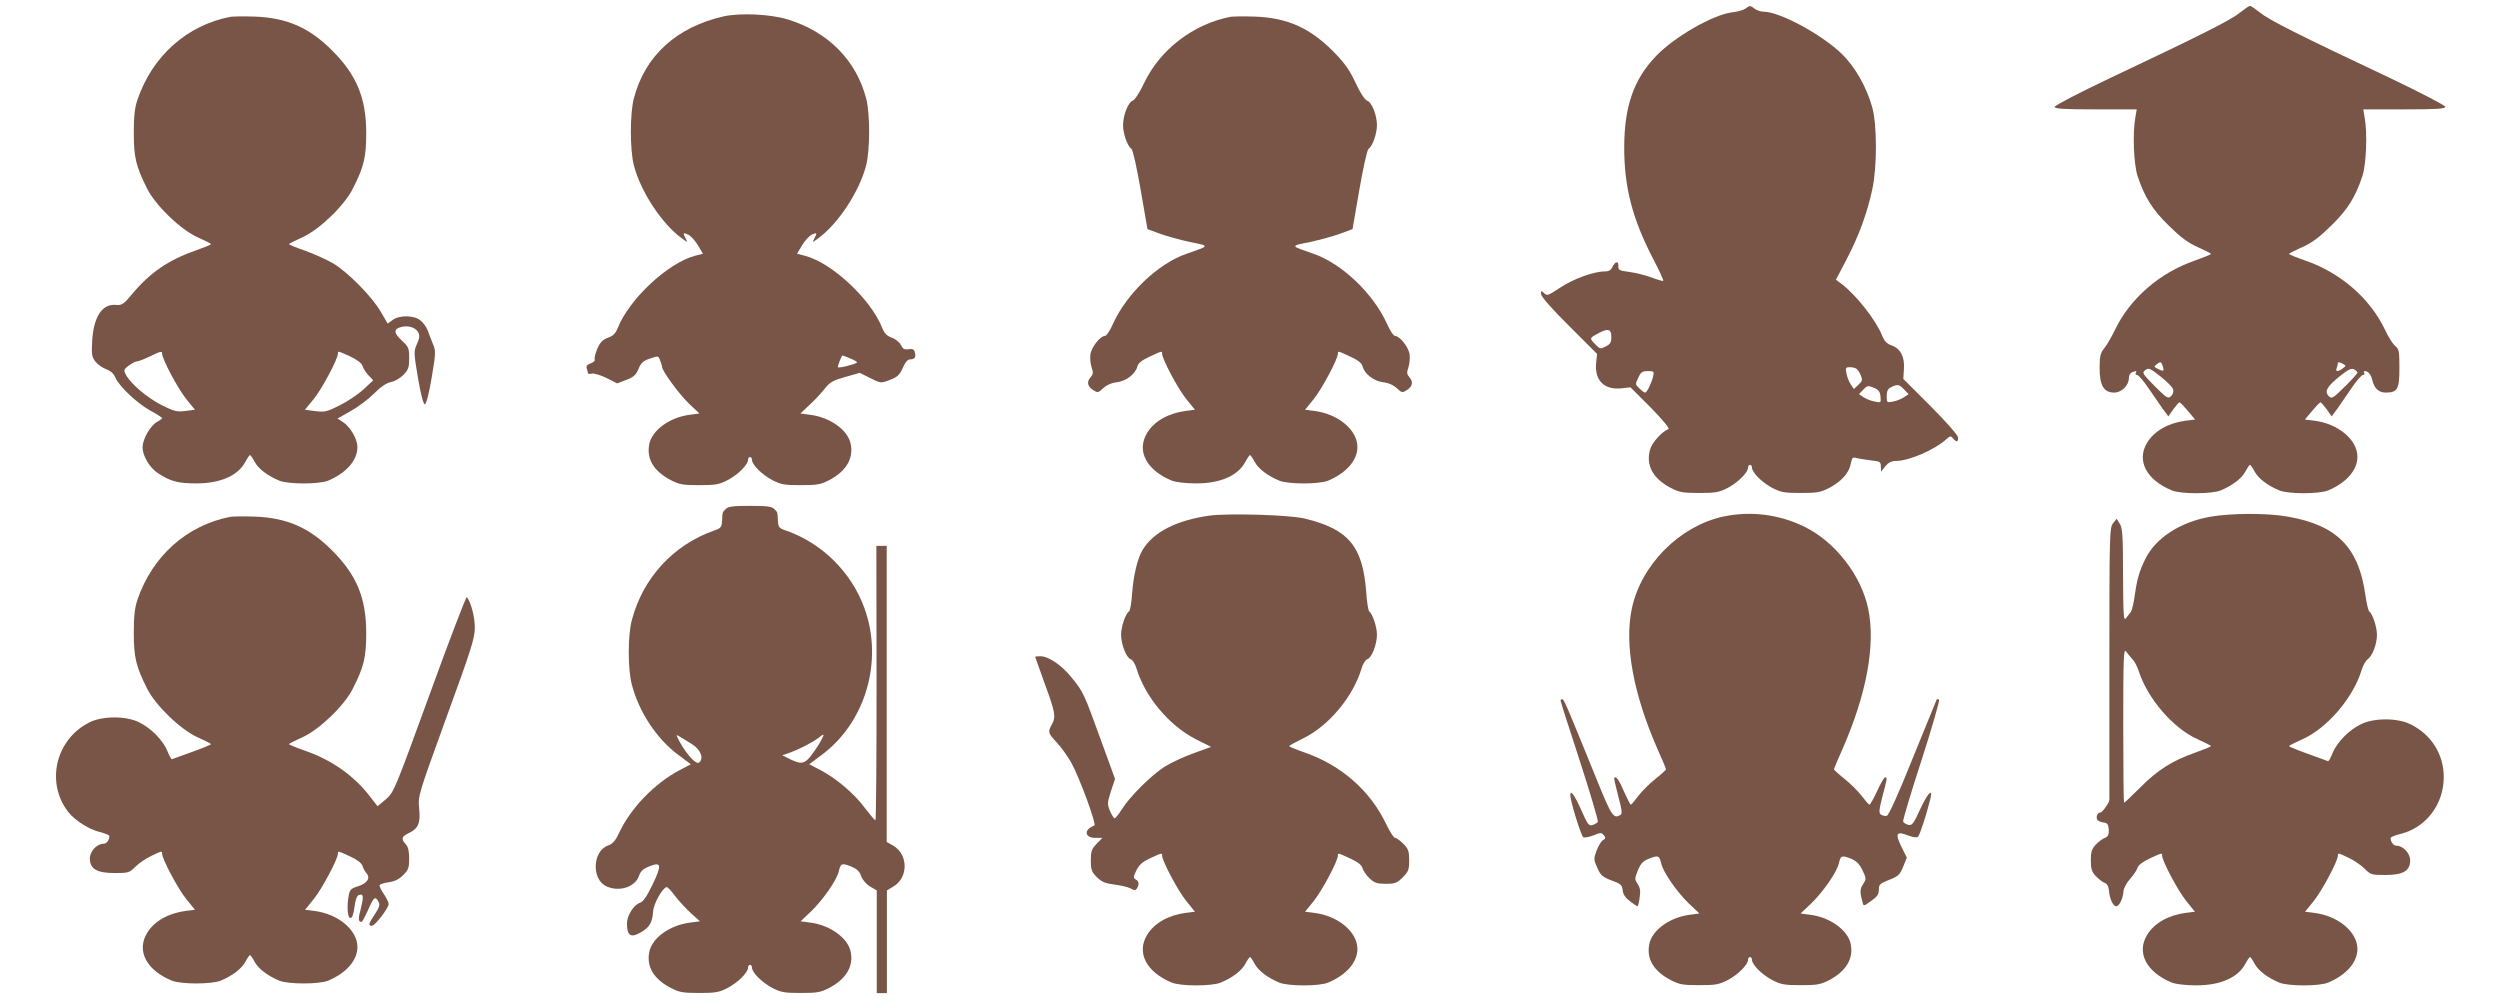 <?xml version="1.0" standalone="no"?>
<!DOCTYPE svg PUBLIC "-//W3C//DTD SVG 20010904//EN"
 "http://www.w3.org/TR/2001/REC-SVG-20010904/DTD/svg10.dtd">
<svg version="1.0" xmlns="http://www.w3.org/2000/svg"
 width="1280pt" height="512pt" viewBox="0 0 1280 512"
 preserveAspectRatio="xMidYMid meet">
<g transform="translate(0,512) scale(0.1,-0.1)"
fill="#795548" stroke="none">
<path d="M8937 5076 c-9 -7 -40 -16 -68 -19 -98 -12 -297 -126 -391 -225 -113
-118 -161 -256 -162 -462 -1 -207 42 -372 150 -579 30 -57 52 -106 50 -109 -3
-2 -31 6 -62 18 -32 12 -83 24 -114 28 -49 6 -55 10 -54 30 2 28 -17 24 -31
-6 -7 -16 -19 -22 -41 -22 -55 0 -161 -39 -228 -84 -59 -39 -66 -42 -80 -27
-15 14 -16 14 -16 -4 0 -13 55 -76 143 -163 l144 -144 -5 -47 c-8 -90 42 -139
132 -129 l44 5 104 -104 c66 -68 98 -107 90 -110 -32 -12 -83 -68 -93 -103
-24 -80 13 -150 105 -198 45 -23 62 -26 146 -26 84 0 101 3 146 26 53 28 104
79 104 104 0 8 5 14 10 14 6 0 10 -6 10 -14 0 -25 51 -76 104 -104 45 -23 62
-26 146 -26 84 0 101 3 146 26 62 33 101 76 110 124 6 30 10 35 28 29 11 -3
45 -8 74 -12 48 -5 52 -8 52 -32 l1 -26 22 28 c16 19 32 27 55 27 66 0 198 57
258 112 19 17 22 17 34 3 17 -21 27 -19 25 6 -1 11 -60 79 -141 160 l-139 139
3 49 c5 63 -17 106 -62 122 -25 9 -38 22 -49 50 -31 78 -133 209 -209 266
l-28 21 54 103 c63 120 106 238 132 359 25 115 25 329 0 420 -29 105 -89 210
-159 277 -104 99 -316 213 -397 213 -14 0 -35 7 -46 15 -23 18 -25 18 -47 1z
m-687 -1681 c0 -28 -5 -37 -29 -49 -27 -14 -29 -14 -55 13 -29 30 -29 30 22
57 46 24 62 19 62 -21z m1255 -163 c6 -4 16 -19 22 -33 10 -24 9 -30 -12 -49
l-23 -22 -16 24 c-9 13 -19 38 -22 56 -6 29 -4 32 17 32 13 0 29 -4 34 -8z
m-1041 -39 c-8 -35 -32 -83 -41 -83 -4 0 -17 9 -29 21 -22 20 -22 22 -6 55 13
29 21 34 49 34 31 0 33 -2 27 -27z m1164 -103 c3 -32 3 -33 -29 -26 -18 3 -44
13 -57 22 l-24 16 22 23 c20 21 24 22 53 10 25 -10 33 -20 35 -45z m121 36
l23 -24 -24 -16 c-13 -9 -38 -19 -56 -22 -31 -6 -32 -6 -32 28 0 26 6 38 23
46 33 16 41 14 66 -12z"/>
<path d="M11468 5055 c-45 -37 -191 -111 -665 -335 -158 -75 -283 -140 -283
-147 0 -10 44 -13 210 -13 l210 0 -7 -42 c-15 -80 -8 -239 11 -298 37 -111 76
-173 160 -255 61 -60 98 -88 148 -110 37 -17 68 -32 68 -35 0 -3 -37 -18 -82
-34 -182 -63 -333 -195 -410 -356 -17 -36 -42 -78 -54 -93 -20 -24 -24 -40
-24 -101 0 -90 21 -126 75 -126 38 0 75 37 75 75 0 13 7 26 16 29 22 8 26 8
19 -4 -3 -5 0 -10 7 -10 7 0 33 -30 58 -67 25 -36 58 -84 73 -106 l29 -39 25
36 c15 20 29 36 32 36 4 0 23 -20 43 -44 l37 -44 -49 -6 c-89 -12 -161 -53
-197 -113 -55 -91 -4 -190 127 -244 47 -19 203 -19 250 0 60 25 107 61 126 96
10 19 21 35 24 35 3 0 14 -16 24 -35 19 -35 66 -71 126 -96 47 -19 203 -19
250 0 93 39 150 104 150 172 0 87 -97 169 -220 185 l-49 6 37 44 c20 24 39 44
43 44 3 0 17 -16 32 -36 l25 -36 29 39 c15 22 48 70 73 106 25 37 51 67 58 67
7 0 10 5 7 10 -3 6 -3 10 2 10 18 0 32 -17 39 -45 10 -44 33 -65 69 -65 60 0
70 17 70 125 0 86 -2 98 -21 113 -12 9 -35 46 -52 82 -76 161 -227 293 -409
356 -46 16 -83 31 -83 34 0 3 31 18 68 35 50 22 87 50 148 110 84 82 123 144
160 255 19 59 26 218 11 298 l-7 42 210 0 c166 0 210 3 210 13 0 7 -125 72
-282 147 -475 224 -621 298 -666 335 -24 19 -47 35 -52 35 -5 0 -28 -16 -52
-35z m-392 -1832 c-2 -3 -14 1 -27 8 -22 11 -22 12 -4 26 17 12 20 11 27 -8 5
-12 6 -24 4 -26z m919 11 c-25 -19 -39 -18 -31 2 3 9 6 20 6 25 0 6 9 5 22 -2
21 -11 21 -12 3 -25z m-869 -106 c4 -12 0 -27 -10 -36 -15 -15 -22 -11 -84 51
-63 64 -66 69 -48 82 17 13 24 10 77 -32 32 -25 61 -54 65 -65z m944 84 c0 -4
-29 -37 -65 -72 -61 -60 -66 -63 -82 -48 -23 24 -9 49 57 102 43 34 59 42 73
35 9 -5 17 -13 17 -17z"/>
<path d="M3704 5036 c-241 -55 -403 -203 -459 -421 -20 -78 -20 -260 0 -340
34 -135 145 -303 247 -376 30 -22 30 -22 19 -1 -16 30 -14 33 12 21 13 -6 35
-30 50 -54 l26 -44 -42 -11 c-138 -37 -336 -222 -394 -369 -11 -28 -24 -41
-50 -50 -27 -10 -40 -23 -55 -57 -10 -24 -16 -49 -13 -54 3 -6 -6 -15 -20 -20
-19 -7 -25 -15 -21 -26 3 -9 6 -19 6 -24 0 -4 9 -6 19 -3 11 3 45 -7 76 -22
l55 -28 47 18 c37 14 49 25 62 56 13 31 24 42 59 53 42 15 43 15 52 -10 6 -14
10 -29 10 -33 0 -20 87 -139 136 -186 l55 -52 -52 -7 c-102 -14 -191 -79 -205
-151 -14 -76 23 -137 110 -183 45 -23 62 -26 146 -26 84 0 101 3 146 26 53 28
104 79 104 104 0 8 5 14 10 14 6 0 10 -6 10 -14 0 -25 51 -76 104 -104 45 -23
62 -26 146 -26 84 0 101 3 146 26 87 46 126 112 109 187 -15 70 -105 134 -205
147 l-52 7 49 46 c27 25 62 63 78 84 25 31 42 40 103 57 l74 21 54 -27 c54
-27 55 -27 100 -9 38 14 50 25 66 61 13 30 25 44 38 44 23 0 31 11 24 36 -4
16 -12 19 -33 16 -21 -3 -29 2 -38 21 -7 14 -27 31 -47 38 -25 9 -38 22 -49
50 -58 147 -256 332 -394 369 l-42 11 26 44 c15 24 37 48 50 54 26 12 28 9 12
-21 -11 -21 -11 -21 19 1 102 73 213 241 247 376 20 80 20 262 0 340 -51 196
-194 341 -400 405 -90 28 -246 35 -331 16z m651 -1752 c20 -8 35 -17 33 -20
-10 -10 -98 -31 -98 -24 0 12 19 60 24 60 2 0 20 -7 41 -16z"/>
<path d="M1180 5034 c-223 -43 -400 -201 -476 -424 -14 -41 -19 -84 -19 -170
0 -125 11 -172 68 -285 43 -87 172 -211 259 -250 37 -17 68 -32 68 -35 0 -3
-37 -18 -82 -34 -135 -47 -231 -113 -321 -221 -45 -54 -53 -59 -86 -56 -69 5
-112 -63 -119 -184 -4 -70 -2 -83 17 -107 12 -15 37 -32 56 -39 22 -8 38 -23
46 -43 19 -44 110 -130 178 -168 34 -18 61 -36 61 -39 0 -3 -12 -12 -26 -19
-34 -19 -74 -88 -74 -130 0 -44 36 -105 79 -133 65 -42 102 -52 196 -52 123 0
213 39 251 110 10 19 21 35 24 35 3 0 14 -16 24 -35 19 -35 66 -71 126 -96 47
-19 203 -19 250 0 93 39 150 104 150 172 0 41 -36 103 -74 128 l-28 18 67 38
c36 20 90 60 119 89 36 36 64 55 88 60 19 3 47 20 64 37 25 26 29 38 29 85 0
52 -3 58 -38 91 -42 38 -43 59 -2 69 36 9 73 -3 86 -27 9 -17 7 -30 -6 -60
-17 -37 -17 -43 5 -174 14 -83 28 -135 35 -135 7 0 21 52 35 135 21 126 22
138 7 173 -8 20 -21 52 -27 70 -7 18 -24 42 -38 52 -33 27 -110 27 -143 1
l-24 -18 -35 60 c-45 78 -168 203 -245 249 -33 19 -97 48 -142 64 -46 16 -83
31 -83 34 0 3 31 18 68 35 87 39 216 163 259 250 57 113 68 160 68 285 0 178
-49 296 -174 421 -117 118 -233 168 -396 174 -55 2 -111 1 -125 -1z m-350
-1725 c0 -27 81 -179 122 -230 l46 -57 -48 -6 c-44 -6 -58 -2 -121 29 -75 38
-161 111 -184 156 -13 24 -12 27 15 48 16 11 35 21 42 21 7 0 36 11 63 24 58
28 65 30 65 15z m963 -14 c36 -17 58 -34 63 -48 3 -12 17 -34 30 -48 l25 -26
-49 -46 c-27 -25 -82 -62 -122 -82 -65 -33 -77 -36 -125 -30 l-54 7 47 57 c41
51 122 203 122 230 0 15 -1 15 63 -14z"/>
<path d="M6300 5034 c-189 -37 -359 -166 -441 -337 -23 -49 -49 -89 -59 -92
-23 -7 -50 -74 -50 -126 0 -43 23 -109 43 -121 7 -4 28 -98 47 -209 l35 -202
62 -23 c35 -13 105 -32 155 -43 104 -21 105 -18 -19 -61 -145 -51 -304 -203
-374 -357 -15 -35 -34 -63 -42 -63 -23 0 -68 -56 -74 -93 -3 -20 0 -50 6 -68
9 -26 8 -35 -4 -49 -22 -24 -18 -47 10 -66 25 -16 27 -16 53 8 17 16 43 28 71
31 48 6 95 43 105 82 4 16 23 31 62 49 65 30 64 30 64 15 0 -27 81 -179 122
-230 l46 -57 -48 -6 c-89 -12 -161 -53 -197 -113 -55 -91 -4 -190 127 -244 22
-8 69 -14 125 -14 123 0 213 39 251 110 10 19 21 35 24 35 3 0 14 -16 24 -35
19 -35 66 -71 126 -96 47 -19 203 -19 250 0 93 39 150 104 150 172 0 87 -97
169 -220 185 l-48 6 46 57 c41 51 122 203 122 230 0 15 -1 15 64 -15 39 -18
58 -33 62 -49 10 -39 57 -76 105 -82 28 -3 54 -15 71 -31 26 -24 28 -24 53 -8
28 19 32 42 10 66 -12 14 -13 23 -4 49 6 18 9 48 6 68 -6 37 -51 93 -74 93 -8
0 -27 28 -42 63 -70 154 -229 306 -374 357 -124 43 -123 40 -19 61 50 11 120
30 155 43 l62 23 35 202 c19 111 40 205 47 209 20 12 43 78 43 121 0 52 -27
119 -51 126 -11 4 -35 40 -59 92 -32 68 -55 100 -117 163 -120 119 -234 169
-398 175 -55 2 -111 1 -125 -1z"/>
<path d="M3716 2514 c-18 -17 -17 -16 -19 -63 -2 -29 -7 -36 -37 -46 -211 -73
-368 -243 -425 -460 -21 -78 -21 -251 0 -330 36 -140 128 -279 238 -360 l64
-48 -59 -31 c-126 -67 -248 -193 -306 -316 -21 -45 -34 -60 -59 -69 -80 -29
-85 -174 -8 -209 65 -30 146 -4 166 52 9 26 22 38 53 50 62 25 66 9 18 -91
-31 -65 -49 -90 -67 -96 -31 -11 -65 -65 -65 -105 0 -65 21 -77 77 -42 40 24
53 49 57 103 2 39 46 119 69 125 4 2 24 -19 43 -45 20 -26 57 -66 82 -89 l46
-41 -53 -7 c-104 -14 -193 -79 -207 -151 -14 -76 23 -137 110 -183 45 -23 62
-26 146 -26 84 0 101 3 146 26 53 28 104 79 104 104 0 8 5 14 10 14 6 0 10 -6
10 -14 0 -25 51 -76 104 -104 45 -23 62 -26 146 -26 84 0 101 3 146 26 87 46
126 112 109 187 -15 69 -105 134 -204 147 l-52 7 55 52 c61 59 131 160 141
205 9 40 15 42 62 24 29 -12 43 -24 52 -49 7 -20 26 -42 46 -54 l34 -20 0
-263 0 -263 26 0 26 0 0 263 0 263 33 20 c77 45 77 163 0 209 l-34 19 0 758 0
758 -26 0 -27 0 1 -702 c0 -387 -2 -703 -6 -703 -4 1 -27 28 -52 61 -54 74
-150 155 -229 196 l-58 30 63 47 c226 167 318 482 220 752 -67 185 -218 334
-403 398 -33 11 -38 17 -40 47 -2 47 -1 46 -19 63 -12 13 -39 16 -124 16 -85
0 -112 -3 -124 -16z m-176 -1202 c47 -29 65 -72 40 -96 -14 -13 -61 36 -99
104 -20 37 -21 41 -5 31 11 -7 39 -24 64 -39z m659 8 c-12 -22 -36 -56 -51
-75 -32 -38 -50 -39 -113 -7 l-30 15 36 12 c47 17 118 53 148 76 34 27 35 24
10 -21z"/>
<path d="M6192 2480 c-168 -24 -285 -83 -341 -174 -27 -43 -48 -132 -55 -230
-3 -44 -10 -82 -15 -86 -18 -11 -41 -78 -41 -119 0 -51 27 -119 49 -126 10 -3
23 -24 30 -48 44 -145 167 -292 304 -362 l78 -39 -91 -33 c-50 -18 -116 -49
-148 -69 -68 -44 -176 -151 -217 -216 -17 -27 -34 -48 -38 -48 -4 0 -15 17
-24 38 -14 35 -14 41 5 101 l21 63 -74 203 c-85 235 -89 244 -150 318 -50 62
-117 107 -158 107 -15 0 -27 -1 -27 -3 0 -1 23 -64 50 -140 54 -147 57 -168
35 -207 -21 -37 -19 -44 26 -92 22 -23 55 -70 74 -103 43 -78 131 -318 118
-322 -55 -19 -51 -63 5 -63 l36 0 -30 -31 c-25 -26 -29 -38 -29 -84 0 -48 4
-59 31 -86 25 -25 43 -32 90 -38 33 -4 70 -13 83 -20 19 -11 25 -11 32 0 13
21 11 37 -6 46 -13 8 -13 13 3 46 14 29 31 44 71 63 61 28 61 28 61 13 0 -27
81 -179 122 -230 l46 -57 -48 -6 c-89 -12 -161 -53 -197 -113 -55 -91 -4 -190
127 -244 47 -19 203 -19 250 0 60 25 107 61 126 96 10 19 21 35 24 35 3 0 14
-16 24 -35 19 -35 66 -71 126 -96 47 -19 203 -19 250 0 93 39 150 104 150 172
0 87 -97 169 -220 185 l-48 6 46 57 c41 51 122 203 122 230 0 15 -1 15 64 -15
39 -18 58 -33 62 -49 3 -12 19 -36 35 -51 26 -25 39 -29 84 -29 48 0 58 4 87
33 29 29 33 39 33 87 0 46 -4 58 -29 84 -17 17 -36 31 -43 31 -7 0 -28 33 -47
73 -81 169 -228 298 -413 363 -46 16 -83 31 -82 34 0 3 33 21 72 40 130 63
255 213 298 357 7 24 20 45 30 48 22 7 49 75 49 126 0 39 -23 108 -40 119 -4
3 -12 48 -15 100 -18 234 -91 321 -315 375 -77 19 -392 28 -488 15z"/>
<path d="M8822 2475 c-223 -49 -420 -247 -467 -471 -39 -184 8 -438 131 -718
24 -54 44 -101 44 -105 0 -3 -24 -25 -53 -48 -29 -23 -69 -62 -88 -87 -19 -25
-36 -46 -39 -46 -3 0 -18 29 -34 65 -26 61 -42 83 -51 73 -2 -2 7 -44 20 -93
19 -69 22 -91 12 -97 -35 -22 -45 -8 -117 169 -157 386 -172 423 -181 423 -5
0 -9 -3 -9 -7 0 -5 45 -144 99 -310 54 -166 95 -306 92 -311 -3 -5 -15 -12
-27 -16 -19 -6 -26 3 -59 79 -34 76 -55 104 -55 74 0 -31 56 -212 67 -216 7
-3 31 2 52 10 36 15 40 15 52 1 11 -13 10 -17 -3 -25 -9 -5 -24 -29 -33 -53
-16 -42 -16 -46 3 -89 17 -39 27 -47 73 -65 48 -17 54 -23 57 -50 2 -21 14
-39 37 -56 18 -14 36 -26 39 -26 3 0 8 20 11 44 5 33 3 50 -10 70 -16 24 -16
28 1 70 15 36 27 48 58 60 46 18 52 16 61 -24 10 -45 80 -146 141 -205 l55
-52 -52 -7 c-102 -14 -191 -79 -205 -151 -14 -76 23 -137 110 -183 45 -23 62
-26 146 -26 84 0 101 3 146 26 53 28 104 79 104 104 0 8 5 14 10 14 6 0 10 -6
10 -14 0 -25 51 -76 104 -104 45 -23 62 -26 146 -26 84 0 101 3 146 26 87 46
126 112 109 187 -15 69 -105 134 -204 147 l-52 7 55 52 c61 59 131 160 141
205 9 40 15 42 61 24 29 -12 44 -27 60 -60 20 -42 20 -44 3 -71 -17 -26 -17
-40 -2 -96 4 -16 7 -16 36 5 40 28 47 37 47 68 0 21 9 28 52 45 46 18 55 25
72 67 l19 47 -28 56 c-33 68 -25 81 33 58 30 -11 46 -13 53 -6 9 9 43 114 63
195 13 57 -15 26 -53 -56 -34 -75 -42 -84 -61 -79 -12 3 -24 11 -26 17 -2 6
40 148 95 316 54 168 94 307 89 309 -5 1 -10 1 -12 0 -1 -2 -56 -137 -122
-299 -75 -187 -124 -296 -134 -297 -8 -2 -21 1 -29 6 -12 8 -11 22 7 93 25 93
26 98 13 98 -4 0 -23 -32 -40 -70 -18 -39 -36 -70 -39 -70 -4 0 -22 21 -41 46
-19 25 -59 64 -88 87 -29 23 -53 45 -53 48 0 4 20 51 44 105 123 280 170 534
131 718 -36 171 -169 342 -326 419 -130 64 -277 82 -417 52z"/>
<path d="M11315 2474 c-152 -27 -277 -108 -330 -214 -31 -62 -43 -103 -55
-188 -5 -40 -15 -78 -20 -85 -6 -7 -17 -21 -25 -32 -12 -17 -14 12 -15 220 0
202 -3 243 -17 264 l-16 25 -18 -23 c-18 -22 -19 -56 -19 -717 0 -382 0 -696
0 -699 1 -13 -36 -65 -46 -65 -15 0 -24 -23 -16 -37 4 -6 18 -13 32 -14 20 -3
25 -10 27 -37 1 -26 -4 -35 -20 -42 -12 -4 -33 -20 -47 -35 -20 -21 -25 -37
-25 -80 0 -43 5 -59 25 -80 14 -15 34 -31 45 -35 14 -5 21 -18 23 -41 3 -40
21 -79 37 -79 15 0 34 37 37 75 1 17 16 45 34 65 17 19 35 45 38 57 5 14 27
31 63 48 64 29 63 29 63 14 0 -27 81 -179 122 -230 l46 -57 -48 -6 c-89 -12
-161 -53 -197 -113 -55 -91 -4 -190 127 -244 22 -8 69 -14 125 -14 123 0 213
39 251 110 10 19 21 35 24 35 3 0 14 -16 24 -35 19 -35 66 -71 126 -96 47 -19
203 -19 250 0 93 39 150 104 150 172 0 87 -97 169 -220 185 l-48 6 46 57 c41
51 122 203 122 230 0 15 1 15 57 -12 26 -12 62 -37 80 -55 30 -30 35 -32 106
-32 91 0 127 21 127 75 0 36 -36 75 -70 75 -16 0 -30 19 -30 40 0 4 22 13 49
20 131 31 223 151 223 291 0 117 -63 218 -171 271 -66 33 -187 33 -253 0 -62
-30 -122 -92 -145 -147 -10 -25 -20 -44 -24 -42 -3 1 -49 18 -102 37 -53 19
-97 37 -97 40 0 3 31 18 68 35 127 56 260 212 303 353 7 24 21 49 31 56 25 18
48 78 48 126 0 40 -23 109 -40 120 -4 3 -13 40 -19 82 -34 246 -146 359 -398
403 -106 19 -291 18 -398 -1z m-397 -729 c11 -11 25 -38 32 -60 45 -141 176
-294 302 -350 37 -17 68 -32 68 -35 0 -3 -37 -18 -82 -34 -116 -41 -191 -88
-280 -178 -43 -43 -80 -78 -83 -78 -2 0 -4 179 -4 398 0 344 2 394 14 377 8
-11 23 -29 33 -40z"/>
<path d="M1180 2474 c-223 -43 -400 -201 -476 -424 -14 -41 -19 -84 -19 -170
0 -125 11 -172 68 -285 43 -87 172 -211 259 -250 37 -17 68 -32 68 -35 0 -3
-44 -21 -97 -40 -53 -19 -99 -36 -102 -37 -4 -2 -14 17 -24 42 -23 55 -83 117
-145 147 -66 33 -187 33 -253 0 -174 -86 -227 -309 -109 -460 34 -43 107 -89
161 -102 27 -7 49 -16 49 -20 0 -21 -14 -40 -30 -40 -34 0 -70 -39 -70 -75 0
-54 36 -75 127 -75 71 0 76 2 106 32 18 18 54 43 80 55 56 27 57 27 57 12 0
-27 81 -179 122 -230 l46 -57 -48 -6 c-89 -12 -161 -53 -197 -113 -55 -91 -4
-190 127 -244 47 -19 203 -19 250 0 60 25 107 61 126 96 10 19 21 35 24 35 3
0 14 -16 24 -35 19 -35 66 -71 126 -96 47 -19 203 -19 250 0 93 39 150 104
150 172 0 87 -97 169 -220 185 l-48 6 46 57 c41 51 122 203 122 230 0 15 -1
15 63 -14 36 -17 58 -34 63 -48 3 -12 13 -30 21 -39 21 -24 2 -52 -45 -66 -33
-10 -41 -18 -46 -43 -11 -57 -7 -119 8 -119 9 0 16 18 21 56 4 34 12 57 21 61
25 9 27 -4 12 -66 -15 -57 -14 -71 3 -71 4 0 19 29 35 64 28 65 36 70 53 37 7
-13 3 -28 -20 -62 -33 -50 -35 -59 -15 -59 16 0 86 91 86 112 0 7 -11 30 -25
51 -14 20 -24 41 -21 46 3 4 24 11 47 14 29 4 52 15 73 36 27 27 31 38 31 85
0 37 -5 60 -17 73 -26 28 -22 40 16 58 48 23 60 52 52 127 -6 63 -5 66 139
463 126 345 146 407 146 460 1 53 -20 134 -41 158 -3 4 -89 -219 -189 -495
-180 -494 -184 -504 -225 -540 l-43 -36 -41 53 c-83 106 -193 183 -329 231
-46 16 -83 31 -83 34 0 3 31 18 68 35 87 39 216 163 259 250 57 113 68 160 68
285 0 178 -49 296 -174 421 -117 118 -233 168 -396 174 -55 2 -111 1 -125 -1z"/>
</g>
</svg>

